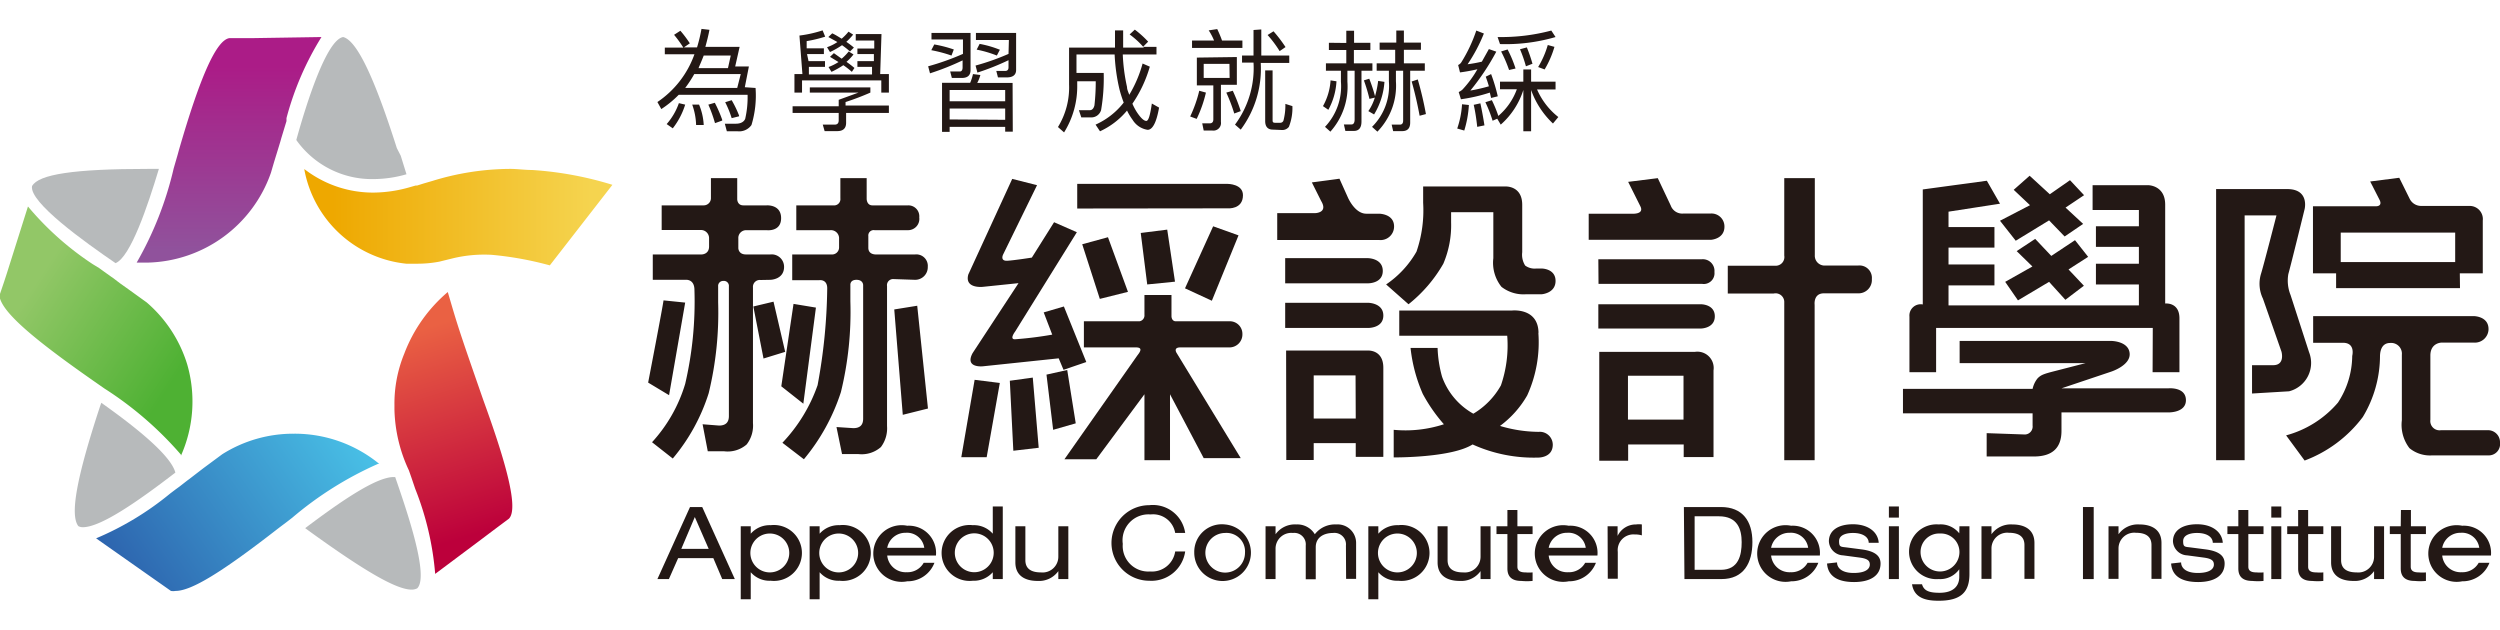<svg id="圖層_1" data-name="圖層 1" xmlns="http://www.w3.org/2000/svg" xmlns:xlink="http://www.w3.org/1999/xlink" viewBox="0 0 135 34"><defs><style>.cls-1{fill:url(#linear-gradient);}.cls-2{fill:#b7babb;}.cls-3{fill:url(#linear-gradient-2);}.cls-4{fill:url(#linear-gradient-3);}.cls-5{fill:url(#linear-gradient-4);}.cls-6{fill:url(#linear-gradient-5);}.cls-7{fill:#231815;}</style><linearGradient id="linear-gradient" x1="1.85" y1="15.36" x2="9.49" y2="20.37" gradientUnits="userSpaceOnUse"><stop offset="0" stop-color="#92c767"/><stop offset="1" stop-color="#4eb133"/></linearGradient><linearGradient id="linear-gradient-2" x1="22.27" y1="17.9" x2="25.61" y2="28.88" gradientUnits="userSpaceOnUse"><stop offset="0" stop-color="#ea6143"/><stop offset="1" stop-color="#bc003b"/></linearGradient><linearGradient id="linear-gradient-3" x1="18.63" y1="23.09" x2="6.82" y2="31.32" gradientUnits="userSpaceOnUse"><stop offset="0" stop-color="#48bee5"/><stop offset="1" stop-color="#2d64ae"/></linearGradient><linearGradient id="linear-gradient-4" x1="12.35" y1="3.6" x2="12.35" y2="13.54" gradientUnits="userSpaceOnUse"><stop offset="0" stop-color="#ab1c87"/><stop offset="1" stop-color="#90529c"/></linearGradient><linearGradient id="linear-gradient-5" x1="31.94" y1="11.79" x2="17.96" y2="11.79" gradientUnits="userSpaceOnUse"><stop offset="0" stop-color="#f5d44f"/><stop offset="1" stop-color="#eea800"/></linearGradient></defs><title>logo</title><path class="cls-1" d="M10.11,19.68a7.18,7.18,0,0,0-2.19-3.35l-1-.72-.45-.32h0L6.09,15h0L6,14.94l-.42-.3-.22-.16L5,14.26a16.1,16.1,0,0,1-3.49-3.11L.37,14.76l-.15.46v0L0,15.87H0a.78.78,0,0,0,0,.25c.25.81,1.69,2.09,4.81,4.28l.17.12.33.23.33.23a18.92,18.92,0,0,1,4.13,3.57l0,.06A7.2,7.2,0,0,0,10.11,19.68Z"/><path class="cls-2" d="M9.47,25.52q-.3-1.15-4-3.77l-.06.17c-1.28,3.88-1.64,5.89-1.18,6.49a.49.49,0,0,0,.24.06C5.45,28.47,7.48,27.05,9.47,25.52Z"/><path class="cls-2" d="M6.24,14.21c.81-.33,1.74-3.1,2.34-5.09H8c-4,0-5.92.29-6.27.93C1.57,10.92,4.56,13.06,6.24,14.21Z"/><path class="cls-2" d="M16,7.56a5,5,0,0,0,4.2,2.11,6.46,6.46,0,0,0,1.75-.26l-.31-1L21.43,8c-.91-2.85-2-5.78-2.9-6C17.64,2.15,16.57,5.5,16,7.56Z"/><path class="cls-2" d="M21.34,25.76h-.08c-.93,0-2.78,1.25-4.78,2.76l.19.14c3,2.17,4.73,3.18,5.56,3.18a.65.65,0,0,0,.3-.07C23.18,31.12,22,27.67,21.34,25.76Z"/><path class="cls-3" d="M26.09,21.58c-1-2.88-1.3-3.73-1.71-5.13l-.2-.68,0,0a8.13,8.13,0,0,0-2.35,3.33,7.1,7.1,0,0,0-.53,2.76s0,.08,0,.12,0,.09,0,.13,0,0,0,0a8.13,8.13,0,0,0,.78,3.29l.13.37.21.62a15.93,15.93,0,0,1,1.08,4.6l2.34-1.75.69-.52.4-.3.55-.41h0C28.08,27.42,27.12,24.42,26.09,21.58Z"/><path class="cls-4" d="M15.87,23.42A7.18,7.18,0,0,0,12,24.53l-1,.74-.43.33h0l-.35.27h0l-.11.08-.41.32-.22.16-.29.22a16.14,16.14,0,0,1-4,2.42l3.1,2.18.4.28h0l.54.38h0a.72.72,0,0,0,.25,0c.85,0,2.49-1,5.51-3.35l.17-.13.32-.24.31-.24a19,19,0,0,1,4.62-2.9l.07,0A7.2,7.2,0,0,0,15.87,23.42Z"/><path class="cls-5" d="M13.58,2.06h-1.2c-.69.12-1.55,2-2.72,6.05l-.06.22-.11.38-.11.38a18.62,18.62,0,0,1-2,5.09l.36,0H8a7.23,7.23,0,0,0,6.63-4.85l.17-.58L15,8.1v0l.14-.46h0l.05-.18L15.33,7l.14-.46,0-.16A16,16,0,0,1,17.36,2Z"/><path class="cls-6" d="M28.74,9.18c-.4,0-.8-.06-1.2-.06a14.42,14.42,0,0,0-4.19.65l-.48.14-.35.11h0l-.08,0-.28.08a7.25,7.25,0,0,1-2,.3,6.05,6.05,0,0,1-2.4-.49,6.17,6.17,0,0,1-1.08-.6l-.25-.18a.26.26,0,0,1,0,0,6.25,6.25,0,0,0,5.51,5.11c.21,0,.42,0,.64,0a6.24,6.24,0,0,0,1.14-.11l.73-.18h0a7.26,7.26,0,0,1,2.1-.19,18,18,0,0,1,3.14.57l3.38-4.35A18.68,18.68,0,0,0,28.74,9.18Z"/><path class="cls-7" d="M37,16.34l-.87,5L35,20.66s.8-4.15.83-4.44Zm4.07-1.22a.37.37,0,0,0-.41.4v7.33A1.66,1.66,0,0,1,40.32,24a1.56,1.56,0,0,1-1.21.37h-.89l-.28-1.46.89.07q.53,0,.53-.51v-7a.27.27,0,0,0-.3-.3.27.27,0,0,0-.28.3c0,.36,0,.33,0,.53v.33a18.44,18.44,0,0,1-.51,4.9,10.28,10.28,0,0,1-1.94,3.53l-1.12-.88A8.1,8.1,0,0,0,37,20.73a19.57,19.57,0,0,0,.5-5.07c0-.59-.45-.55-.45-.55H35.25V13.74h2.64s.4,0,.4-.43v-.44a.44.44,0,0,0-.42-.45H35.73V11.09H38a.39.39,0,0,0,.39-.41V9.62h1.42v1.14s0,.33.33.33H41.4s.78-.06.78.69-.78.65-.78.65H40.3a.42.42,0,0,0-.43.45v.52s0,.34.41.34h1.32a.67.67,0,0,1,.74.67c0,.69-.74.7-.74.7ZM42.4,19l-1.17.36-.55-2.81,1.09-.26Zm1.66-2.39-.68,5.19-1.19-.94.66-4.45Zm4.19-1.54a.33.33,0,0,0-.35.38v7.56a1.68,1.68,0,0,1-.33,1.13,1.57,1.57,0,0,1-1.22.38h-.88l-.3-1.46.91.06c.36,0,.53-.17.53-.51V15.39s0-.28-.36-.28-.33.28-.33.28v.88a18.26,18.26,0,0,1-.51,4.9,10.88,10.88,0,0,1-2,3.63l-1.16-.89a8.66,8.66,0,0,0,1.9-3.11,30.11,30.11,0,0,0,.52-5.23c0-.51-.43-.44-.43-.44H42.78V13.74h2.11a.38.38,0,0,0,.42-.38V12.9a.44.44,0,0,0-.48-.47H43V11.09h2a.34.34,0,0,0,.38-.38V9.62h1.42v1.12s0,.35.31.35h1.92a.59.59,0,0,1,.61.65.61.61,0,0,1-.61.69h-1.8a.29.29,0,0,0-.34.32v.63c0,.4.44.36.44.36h2.09a.62.62,0,0,1,.68.67.68.68,0,0,1-.68.7Zm.5,7.33-.46-5.69,1.24-.2.58,5.55Z"/><polygon class="cls-7" points="53.99 20.68 53.28 24.69 51.91 24.69 52.63 20.51 53.99 20.68"/><path class="cls-7" d="M56.92,12l1.23.54L54.82,17.9s-.34.44,0,.42a19.65,19.65,0,0,0,2-.25l-.46-1.2,1.09-.32,1.21,3-1.23.42-.26-.62-4.09.43s-1,.11-.56-.71L55,15.29l-1.93.2s-1,.11-.78-.67c0,0,2.37-5.16,2.37-5.16L56,10l-1.83,3.74s-.19.37.24.34,1.31-.17,1.31-.17"/><polygon class="cls-7" points="54.72 24.34 54.53 20.56 55.77 20.39 56.09 24.18 54.72 24.34"/><polygon class="cls-7" points="56.87 23.21 56.51 20.23 57.63 19.98 58.09 22.86 56.87 23.21"/><path class="cls-7" d="M58.17,11.26V9.93h8.13s.82,0,.82.61c0,.78-.82.71-.82.71Z"/><path class="cls-7" d="M61.34,18.76H58.53V17.35h3A.32.32,0,0,0,61.8,17V15.93h1.46v1.15s0,.27.24.27h2.86a.68.68,0,0,1,.73.69.7.7,0,0,1-.73.72s-2.2,0-2.62,0-.19.32-.19.32L67,24.74h-2l-1.82-3.45v3.56H61.8V21.29L59.2,24.8H57.48l3.94-5.61C61.57,19,61.73,18.76,61.34,18.76Z"/><polygon class="cls-7" points="59.39 16.14 58.44 13.19 59.83 12.81 60.91 15.76 59.39 16.14"/><polygon class="cls-7" points="61.95 15.36 61.6 12.58 63.03 12.4 63.45 15.21 61.95 15.36"/><polygon class="cls-7" points="66.88 12.71 65.44 16.24 63.99 15.57 65.51 12.22 66.88 12.71"/><path class="cls-7" d="M71,11.51s.74,0,.34-.66l-.5-1,1.49-.2.45,1s.37.89,1,.89h.69s.81,0,.81.69a.73.73,0,0,1-.81.73h-5.5V11.51ZM69.4,13.94h4.46s.81,0,.81.69-.81.67-.81.67H69.4Zm0,2.41h4.47s.83,0,.83.69-.83.67-.83.67H69.4Zm.05,2.58h4.37s.88-.09.88.93v4.81H73.21v-.74H70.94v.91H69.46Zm3.75,1.34H70.94V22.6h2.27Zm9-9.22v2.57a1.09,1.09,0,0,0,.16.72.86.86,0,0,0,.6.16h.29s.75,0,.75.67-.75.72-.75.72h-.84a1.94,1.94,0,0,1-1.33-.4,2.08,2.08,0,0,1-.44-1.55V11.46H78.36V12a5.3,5.3,0,0,1-.42,2.24,7.64,7.64,0,0,1-1.88,2.19l-1.21-1.07a5.33,5.33,0,0,0,1.64-1.77,6.86,6.86,0,0,0,.36-2.64v-.88h4.42S82.2,10,82.2,11.06Zm.87,6.9a6.91,6.91,0,0,1-.6,3.4A5.35,5.35,0,0,1,81,23a7.41,7.41,0,0,0,2.09.32.7.7,0,0,1,.76.69c0,.73-.81.7-.81.7A8,8,0,0,1,79.52,24c-1.16.73-4.26.7-4.26.7V23.21a6.68,6.68,0,0,0,2.71-.3,8.75,8.75,0,0,1-1.14-1.64,8.38,8.38,0,0,1-.66-2.48h1.46a6.55,6.55,0,0,0,.24,1.55,3.72,3.72,0,0,0,1.69,2,4.11,4.11,0,0,0,1.49-1.53,6.64,6.64,0,0,0,.34-2.68H75.56V16.77h6.07S83.08,16.59,83.08,18Z"/><path class="cls-7" d="M93.12,12.24c0,.67-.73.71-.73.71h-6.6V11.54H88.1s.71.06.48-.4-.66-1.32-.66-1.32l1.6-.2.7,1.48a.66.66,0,0,0,.69.43h1.47A.7.7,0,0,1,93.12,12.24ZM86.31,14H91.9a.63.63,0,0,1,.68.69.58.58,0,0,1-.66.64h-5.6Zm0,2.43h5.55s.74,0,.74.65-.74.66-.74.66H86.31ZM86.36,19h5.17a.88.88,0,0,1,1,1c0,.92,0,4.68,0,4.68H90.92V24h-3v.88H86.36Zm4.55,1.29h-3v2.37h3ZM98,9.62v4.16a.53.53,0,0,0,.56.56h1.77a.67.67,0,0,1,.75.73.72.72,0,0,1-.75.77H98.49c-.58,0-.5.62-.5.62v8.39H96.35V16.34a.47.47,0,0,0-.57-.49H93.3v-1.5h2.56a.47.47,0,0,0,.49-.55V9.62Z"/><path class="cls-7" d="M114,18.41s.93,0,1,.66-1,1-1,1l-2.68.9h5.77s.93-.09.95.62-.95.68-.95.68h-5.77v1q0,1.37-1.47,1.38h-2.57V23.39l2,.07a.43.43,0,0,0,.48-.48v-.66h-7V21h7a1.36,1.36,0,0,1,.27-.57c.19-.19.33-.24,1-.41l1.59-.41h-6.8V18.41Zm2.25-.7H104.55V20.1h-1.44v-3a.61.61,0,0,1,.72-.66V10.23l3.46-.47L108,11l-2.78.43v.83h2.48v1.11h-2.48v.91h2.48v1.13h-2.48v1.08h10.28V15.36h-2.32V14.24h2.32v-.91h-2.32V12.22h2.32v-.88H113V10h3s.92,0,.92,1.05v5.34s.77-.09.77.8V20.1h-1.45Zm-5.6-5.81L108.85,13,108,11.92l1.62-.84-.88-.83.86-.76,1.09,1,1.09-.76.76.81-1,.67.95.88-1,.68Zm0,3.32-1.68,1-.69-1,1.47-.83-.85-.83,1-.66.87.92,1.28-.85.71.9-1.06.68.83.88-1,.76Z"/><path class="cls-7" d="M124.45,11.29s-.76,3.1-.88,3.51a2.08,2.08,0,0,0,.12,1.13l1,3.09a1.58,1.58,0,0,1-1.08,2.11l-2,.12V19.72h1.14c.66,0,.45-.73.45-.73l-1-2.86a1.85,1.85,0,0,1-.11-1.33c.14-.44.84-3.17.84-3.17h-1.72V24.85h-1.54V10.21h3.84C124.72,10.21,124.45,11.29,124.45,11.29Zm2.07,7.22h-1.61V17.07h8.67s.83,0,.8.74a.74.74,0,0,1-.8.69h-1.73s-.61,0-.61.7v3.47a.5.5,0,0,0,.58.56h2.53a.65.65,0,0,1,.65.68.61.61,0,0,1-.65.68h-3a1.75,1.75,0,0,1-1.24-.39,2.07,2.07,0,0,1-.41-1.51V19.16a.58.58,0,0,0-.63-.64c-.55,0-.54.62-.55.67a6.41,6.41,0,0,1-.93,3.33,7,7,0,0,1-3.14,2.35l-1-1.36a5.6,5.6,0,0,0,2.8-1.77,4.65,4.65,0,0,0,.77-2.52S127.21,18.51,126.52,18.51Zm6.32-2.95h-6.69v-.8H124.9V11.14h3.38c.41,0,.22-.34.22-.34l-.51-1,1.57-.2.57,1.15a.69.69,0,0,0,.59.37h2.64a.71.71,0,0,1,.71.79v2.85h-1.24Zm-.26-3h-6.18v1.59h6.18Z"/><path class="cls-7" d="M38.52,30.14H36.62l-.5,1.13H35.5l1.76-3.89h.66l1.76,3.89H39Zm-1-2.22-.73,1.72h1.48Z"/><path class="cls-7" d="M40,28.42h.54v.4h0a1.36,1.36,0,0,1,1.08-.46,1.51,1.51,0,1,1,0,3,1.34,1.34,0,0,1-1.08-.46h0v1.46H40Zm1.57.39a1.05,1.05,0,1,0,0,2.1,1.05,1.05,0,0,0,0-2.1Z"/><path class="cls-7" d="M43.72,28.42h.54v.4h0a1.36,1.36,0,0,1,1.08-.46,1.51,1.51,0,1,1,0,3,1.34,1.34,0,0,1-1.08-.46h0v1.46h-.54Zm1.57.39a1.05,1.05,0,1,0,0,2.1,1.05,1.05,0,0,0,0-2.1Z"/><path class="cls-7" d="M47.91,30a1,1,0,0,0,1.05.9,1,1,0,0,0,.92-.51h.58a1.55,1.55,0,0,1-1.47,1,1.53,1.53,0,1,1,0-3,1.47,1.47,0,0,1,1.55,1.62V30Zm2-.42a.94.94,0,0,0-1-.81,1,1,0,0,0-1,.81Z"/><path class="cls-7" d="M53.61,30.9h0a1.36,1.36,0,0,1-1.08.46,1.51,1.51,0,1,1,0-3,1.35,1.35,0,0,1,1.08.46h0V27.35h.54v3.92h-.54Zm-1,0a1.05,1.05,0,1,0,0-2.1,1.05,1.05,0,0,0,0,2.1Z"/><path class="cls-7" d="M57.69,31.27h-.54v-.43h0a1.28,1.28,0,0,1-1.12.53c-.69,0-1.2-.29-1.2-1V28.42h.54v1.83c0,.42.26.66.84.66a.85.85,0,0,0,.94-.85V28.42h.54Z"/><path class="cls-7" d="M63.46,28.78a1.21,1.21,0,0,0-1.33-1,1.4,1.4,0,0,0-1.5,1.59,1.38,1.38,0,0,0,1.47,1.49,1.27,1.27,0,0,0,1.36-1.08H64a1.84,1.84,0,0,1-1.94,1.58,2,2,0,0,1,0-4.08A1.76,1.76,0,0,1,64,28.78Z"/><path class="cls-7" d="M66.15,28.32a1.53,1.53,0,1,1-1.66,1.52A1.49,1.49,0,0,1,66.15,28.32Zm0,.46a1.07,1.07,0,1,0,1.08,1.07A1,1,0,0,0,66.15,28.78Z"/><path class="cls-7" d="M72.68,29.46a.62.62,0,0,0-.69-.68c-.5,0-.94.23-.94.77v1.73h-.54V29.46a.62.62,0,0,0-.69-.68.85.85,0,0,0-.94.85v1.64h-.54V28.42h.54v.43h0A1.28,1.28,0,0,1,70,28.32a1.1,1.1,0,0,1,1,.53,1.37,1.37,0,0,1,1.15-.53,1,1,0,0,1,1.08,1v1.94h-.54Z"/><path class="cls-7" d="M73.89,28.42h.54v.4h0a1.36,1.36,0,0,1,1.08-.46,1.51,1.51,0,1,1,0,3,1.34,1.34,0,0,1-1.08-.46h0v1.46h-.54Zm1.57.39a1.05,1.05,0,1,0,0,2.1,1.05,1.05,0,0,0,0-2.1Z"/><path class="cls-7" d="M80.49,31.27h-.54v-.43h0a1.28,1.28,0,0,1-1.12.53c-.69,0-1.2-.29-1.2-1V28.42h.54v1.83c0,.42.26.66.84.66a.85.85,0,0,0,.94-.85V28.42h.54Z"/><path class="cls-7" d="M81.4,27.54h.54v.88h.82v.42h-.82V30.6c0,.23.16.31.44.31a2.17,2.17,0,0,0,.38,0v.46a3.11,3.11,0,0,1-.61,0c-.54,0-.75-.26-.75-.67V28.84h-.59v-.42h.59Z"/><path class="cls-7" d="M83.63,30a1,1,0,0,0,1.05.9,1,1,0,0,0,.92-.51h.58a1.55,1.55,0,0,1-1.47,1,1.53,1.53,0,1,1,0-3,1.47,1.47,0,0,1,1.55,1.62V30Zm2-.42a.94.94,0,0,0-1-.81,1,1,0,0,0-1,.81Z"/><path class="cls-7" d="M86.81,28.42h.54v.52h0a1.09,1.09,0,0,1,1-.62,1.08,1.08,0,0,1,.31,0v.59a1.3,1.3,0,0,0-.39-.05.85.85,0,0,0-.91.94v1.45h-.54Z"/><path class="cls-7" d="M90.93,27.38h2c1.17,0,1.7.76,1.7,1.89s-.47,2-1.67,2h-2Zm2,3.39c.95,0,1.12-.79,1.12-1.49s-.22-1.4-1.23-1.4H91.51v2.89Z"/><path class="cls-7" d="M95.64,30a1,1,0,0,0,1.05.9,1,1,0,0,0,.92-.51h.58a1.55,1.55,0,0,1-1.47,1,1.53,1.53,0,1,1,0-3,1.47,1.47,0,0,1,1.55,1.62V30Zm2-.42a.94.94,0,0,0-1-.81,1,1,0,0,0-1,.81Z"/><path class="cls-7" d="M99.2,30.37c0,.26.21.57.9.57s.87-.25.87-.45-.1-.32-.54-.38l-.9-.12a.8.8,0,0,1-.77-.76c0-.58.5-.92,1.3-.92s1.35.4,1.39,1h-.54c0-.29-.29-.53-.85-.53-.35,0-.75.1-.75.44s.09.3.47.35l.77.1c.72.1,1,.36,1,.76,0,.66-.56,1-1.43,1-.65,0-1.4-.17-1.46-1Z"/><path class="cls-7" d="M102,27.35h.54v.6H102Zm0,1.07h.54v2.85H102Z"/><path class="cls-7" d="M105.81,28.42h.54V31c0,1-.49,1.44-1.66,1.44-.61,0-1.32-.1-1.44-.89h.54c.1.37.42.46.95.46.77,0,1.06-.39,1.06-.86v-.41h0a1.26,1.26,0,0,1-1.11.53,1.48,1.48,0,1,1,0-2.95,1.28,1.28,0,0,1,1.11.48h0Zm-1.05.39a1,1,0,0,0-1.05,1,1.05,1.05,0,0,0,2.1,0A1,1,0,0,0,104.76,28.81Z"/><path class="cls-7" d="M107,28.42h.54v.43h0a1.28,1.28,0,0,1,1.12-.53c.69,0,1.2.29,1.2,1v1.94h-.54V29.43c0-.42-.26-.66-.84-.66a.85.85,0,0,0-.94.85v1.64H107Z"/><path class="cls-7" d="M112.48,27.38h.58v3.89h-.58Z"/><path class="cls-7" d="M113.86,28.42h.54v.43h0a1.28,1.28,0,0,1,1.12-.53c.69,0,1.2.29,1.2,1v1.94h-.54V29.43c0-.42-.26-.66-.84-.66a.85.85,0,0,0-.94.85v1.64h-.54Z"/><path class="cls-7" d="M117.78,30.37c0,.26.21.57.9.57s.87-.25.87-.45-.1-.32-.54-.38l-.9-.12a.8.8,0,0,1-.77-.76c0-.58.5-.92,1.3-.92s1.35.4,1.39,1h-.54c0-.29-.29-.53-.85-.53-.35,0-.75.1-.75.44s.09.3.47.35l.77.1c.72.1,1,.36,1,.76,0,.66-.56,1-1.43,1-.65,0-1.4-.17-1.46-1Z"/><path class="cls-7" d="M120.87,27.54h.54v.88h.82v.42h-.82V30.6c0,.23.16.31.44.31a2.17,2.17,0,0,0,.38,0v.46a3.11,3.11,0,0,1-.61,0c-.54,0-.75-.26-.75-.67V28.84h-.59v-.42h.59Z"/><path class="cls-7" d="M122.65,27.35h.54v.6h-.54Zm0,1.07h.54v2.85h-.54Z"/><path class="cls-7" d="M124.1,27.54h.54v.88h.82v.42h-.82V30.6c0,.23.16.31.44.31a2.17,2.17,0,0,0,.38,0v.46a3.11,3.11,0,0,1-.61,0c-.54,0-.75-.26-.75-.67V28.84h-.59v-.42h.59Z"/><path class="cls-7" d="M128.74,31.27h-.54v-.43h0a1.28,1.28,0,0,1-1.12.53c-.69,0-1.2-.29-1.2-1V28.42h.54v1.83c0,.42.26.66.84.66a.85.85,0,0,0,.94-.85V28.42h.54Z"/><path class="cls-7" d="M129.65,27.54h.54v.88H131v.42h-.82V30.6c0,.23.16.31.44.31a2.17,2.17,0,0,0,.38,0v.46a3.11,3.11,0,0,1-.61,0c-.54,0-.75-.26-.75-.67V28.84h-.59v-.42h.59Z"/><path class="cls-7" d="M131.88,30a1,1,0,0,0,1.05.9,1,1,0,0,0,.92-.51h.58a1.55,1.55,0,0,1-1.47,1,1.53,1.53,0,1,1,0-3,1.47,1.47,0,0,1,1.55,1.62V30Zm2-.42a.94.94,0,0,0-1-.81,1,1,0,0,0-1,.81Z"/><path class="cls-7" d="M40.8,4.75a5.48,5.48,0,0,1-.22,2,.81.81,0,0,1-.74.34l-.59,0-.11-.41.6,0c.26,0,.43-.1.5-.26a5.25,5.25,0,0,0,.13-1.3H36.65a5.52,5.52,0,0,1-.94.77l-.21-.38a5.21,5.21,0,0,0,2-2.58H35.9V2.57h1a6.31,6.31,0,0,0-.5-.69l.34-.22a6.13,6.13,0,0,1,.51.68l-.32.22h.71a8.46,8.46,0,0,0,.24-1l.43.05c-.06.32-.14.63-.22.92h1.85l-.24,1.06h.74l-.22,1.12ZM37,5.65a4,4,0,0,1-.67,1.28L36,6.7a3.43,3.43,0,0,0,.66-1.13Zm0-.9h2.81L40,4H37.49A6.57,6.57,0,0,1,37,4.75Zm1,2-.41,0a3.54,3.54,0,0,0-.21-1.1l.37,0A3.27,3.27,0,0,1,38,6.73ZM38,3c-.09.24-.19.46-.28.68h1.59L39.46,3Zm1,3.51-.39.14a7.56,7.56,0,0,0-.36-1l.35-.1A6.9,6.9,0,0,1,39,6.47Zm.91-.23-.4.1a5.29,5.29,0,0,0-.35-.86l.35-.11A5.65,5.65,0,0,1,39.91,6.24Z"/><path class="cls-7" d="M47,4.72V5a14.08,14.08,0,0,1-1.34.51v.19H48V6.1H45.69v.53c0,.3-.16.45-.48.45h-.68l-.1-.35h.64q.22,0,.22-.23V6.1H42.8V5.74h2.49V5.39L46.36,5H43.73V4.72ZM43.66,3.3h.89v.31h-.87l0,.41h3.41l0-.41H46.3V3.3h.89l0-.38h-.89V2.62h.91l0-.43h-1V1.84h1.39L47.53,4H48V5h-.41V4.34H43.31V5h-.41V4h.43l-.16-2.08a6.54,6.54,0,0,0,1.25-.28l.14.34a7,7,0,0,1-1,.24l0,.39h.93v.31h-.91Zm1.79-1.21a2.78,2.78,0,0,0,.37-.38l.25.16a3.4,3.4,0,0,1-.37.39,3.84,3.84,0,0,1,.41.31l-.21.21a4.5,4.5,0,0,0-.43-.34,4.48,4.48,0,0,1-.65.37l-.16-.26a2.43,2.43,0,0,0,.56-.28L44.73,2l.21-.2C45.12,1.88,45.3,2,45.45,2.09Zm0,1.08a2.85,2.85,0,0,0,.38-.39l.26.16a3,3,0,0,1-.38.4c.16.11.3.22.43.33L46,3.88a4.53,4.53,0,0,0-.46-.36,4.67,4.67,0,0,1-.64.36l-.16-.26a2.81,2.81,0,0,0,.54-.27l-.46-.28.21-.2Z"/><path class="cls-7" d="M52,2.13h-1.7V1.78h2.11v2c0,.29-.16.43-.48.43H51.4l-.09-.35h.52c.1,0,.15-.08.15-.22V3.26a13.83,13.83,0,0,1-1.76.7l-.1-.38A13.68,13.68,0,0,0,52,2.91Zm-.49.53L51.38,3a7.53,7.53,0,0,0-1.09-.29l.16-.31A6.78,6.78,0,0,1,51.5,2.67Zm3.18,4.45h-.41V6.85h-3v.27h-.41V4.47h1.52A2.45,2.45,0,0,0,52.54,4l.4.05a2,2,0,0,1-.17.43h1.91Zm-.41-1.64V4.86h-3v.61Zm0,1V5.86h-3v.59Zm.2-4.31H52.7V1.78h2.17v2c0,.26-.17.4-.5.4h-.48l-.09-.35h.49c.11,0,.17-.07.17-.19V3.25a13.14,13.14,0,0,1-1.68.67l-.1-.38a12.79,12.79,0,0,0,1.78-.63Zm-.5.55L53.83,3a6.06,6.06,0,0,0-1.09-.32l.16-.31A5.57,5.57,0,0,1,54,2.69Z"/><path class="cls-7" d="M62,2.25l-.28.28h.73v.41H60.63a9.83,9.83,0,0,0,.23,1.76c0,.15.08.29.12.42a6.69,6.69,0,0,0,.72-1.69l.39.17a6.94,6.94,0,0,1-.94,2,3,3,0,0,0,.27.5c.2.29.36.43.48.43s.21-.32.3-.94l.39.22c-.14.8-.35,1.2-.62,1.2a1.15,1.15,0,0,1-.81-.54,3.07,3.07,0,0,1-.3-.5A4.13,4.13,0,0,1,59.4,7.09l-.24-.36a4,4,0,0,0,1.52-1.19,6.68,6.68,0,0,1-.23-.72,10.21,10.21,0,0,1-.26-1.88H58.13v1H59.6a10.25,10.25,0,0,1-.14,2,.55.55,0,0,1-.56.4l-.51,0-.13-.39.59,0c.13,0,.21-.1.25-.26a11.5,11.5,0,0,0,.07-1.3h-1v.18a4.69,4.69,0,0,1-.71,2.58l-.33-.29a4.08,4.08,0,0,0,.6-2.29v-2h2.48c0-.3,0-.61,0-.93h.44c0,.34,0,.64,0,.93h1.12A4.45,4.45,0,0,0,61,1.86l.28-.26A5.39,5.39,0,0,1,62,2.25Z"/><path class="cls-7" d="M65.12,5a6.71,6.71,0,0,1-.5,1.42l-.35-.13a7,7,0,0,0,.49-1.39Zm.44-2.81a3.15,3.15,0,0,0-.29-.55l.46-.07a6.15,6.15,0,0,1,.26.62h1.1v.4H64.37v-.4Zm1.23.89v1.5h-.86v2a.41.41,0,0,1-.46.47H65l-.08-.39.41,0c.12,0,.19-.07.19-.21V4.61h-.89V3.11Zm-.4.37H65v.76H66.4ZM67,6l-.35.13A8.85,8.85,0,0,0,66.22,5l.35-.1A9.49,9.49,0,0,1,67,6Zm1.11-4.41V3h1.51v.4H68.08A5.5,5.5,0,0,1,67,7l-.31-.27a5.11,5.11,0,0,0,1-3.35h-.62V3h.62V1.62ZM68.74,7c-.28,0-.42-.16-.42-.46V3.8h.4V6.47c0,.1,0,.16.14.16h.27a.18.18,0,0,0,.18-.13,3.28,3.28,0,0,0,.1-.89l.38.12a2.77,2.77,0,0,1-.19,1.12.45.45,0,0,1-.39.17Zm.68-4.46-.32.22a6.11,6.11,0,0,0-.65-.87l.32-.2A7.46,7.46,0,0,1,69.43,2.56Z"/><path class="cls-7" d="M72.17,4.39a3.6,3.6,0,0,1-.44,1.54l-.29-.2a3.24,3.24,0,0,0,.41-1.39Zm.53-2.07V1.66h.42v.65H74V2.7h-.89v.72h1v.4h-.59V6.56c0,.34-.14.51-.41.51h-.46l-.08-.35.41,0c.11,0,.17-.09.17-.27V3.82h-.39v.59a3.65,3.65,0,0,1-.92,2.7l-.29-.26a3.18,3.18,0,0,0,.86-2.44V3.82H71.6v-.4h1.1V2.7h-.94V2.31Zm1.55,2.88a5.13,5.13,0,0,0,.17-.83l.34.05a3.88,3.88,0,0,1-.56,1.76L73.89,6a2.57,2.57,0,0,0,.35-.73l-.29.07a9.12,9.12,0,0,0-.3-1l.29-.09A8.63,8.63,0,0,1,74.25,5.19ZM75.4,2.3V1.65h.41V2.3h.92v.39h-.92v.73h1.13v.4h-.79V6.62c0,.3-.14.46-.43.46h-.49l-.08-.35.44,0c.12,0,.18-.07.18-.22V3.82h-.39v.57a3.56,3.56,0,0,1-1,2.72l-.29-.26A3.11,3.11,0,0,0,75,4.39V3.82h-.66v-.4h1V2.69H74.5V2.3ZM77,6.16l-.34.09c-.12-.64-.26-1.26-.43-1.85l.33-.11A18.59,18.59,0,0,1,77,6.16Z"/><path class="cls-7" d="M79.32,5.67a5.82,5.82,0,0,1-.25,1.38l-.38-.11a4.89,4.89,0,0,0,.26-1.31Zm1.56-.47-.36.09L80.45,5a8.9,8.9,0,0,1-1.56.36l-.12-.39a.83.83,0,0,0,.2-.13,5.8,5.8,0,0,0,.81-1.1c-.31.07-.62.13-.94.17l-.1-.4a.4.4,0,0,0,.18-.16,8.06,8.06,0,0,0,.8-1.7l.41.16a8.76,8.76,0,0,1-.88,1.66q.39-.05.77-.14l.38-.68.4.14a12.8,12.8,0,0,1-1.4,2.1,9.36,9.36,0,0,0,1-.23c-.05-.18-.11-.35-.17-.52L80.52,4A9.53,9.53,0,0,1,80.88,5.2Zm-.72,1.57-.39.08c-.05-.45-.11-.85-.19-1.19l.36-.08Q80.06,6.13,80.16,6.77Zm.75-.51a3.43,3.43,0,0,0,1-1.44H81V4.41h1.26V3.75h.42v.66H84v.42H83a3.84,3.84,0,0,0,1.15,1.49l-.29.35a4.6,4.6,0,0,1-1.18-1.81V7.09h-.42V4.86a4.18,4.18,0,0,1-1.22,1.87l-.19-.32-.25.11a7,7,0,0,0-.39-1l.35-.11A6.42,6.42,0,0,1,80.91,6.26ZM84,2a9.6,9.6,0,0,1-3,.38L80.87,2a10.54,10.54,0,0,0,2.9-.35ZM81.84,3.7l-.35.08a7.11,7.11,0,0,0-.43-1l.35-.11A6.55,6.55,0,0,1,81.84,3.7Zm.92-.26-.36.14a7.08,7.08,0,0,0-.32-.92l.37-.1A7.86,7.86,0,0,1,82.75,3.43Zm1.18-.91a5.25,5.25,0,0,1-.53,1.22l-.35-.13a4.88,4.88,0,0,0,.52-1.19Z"/></svg>